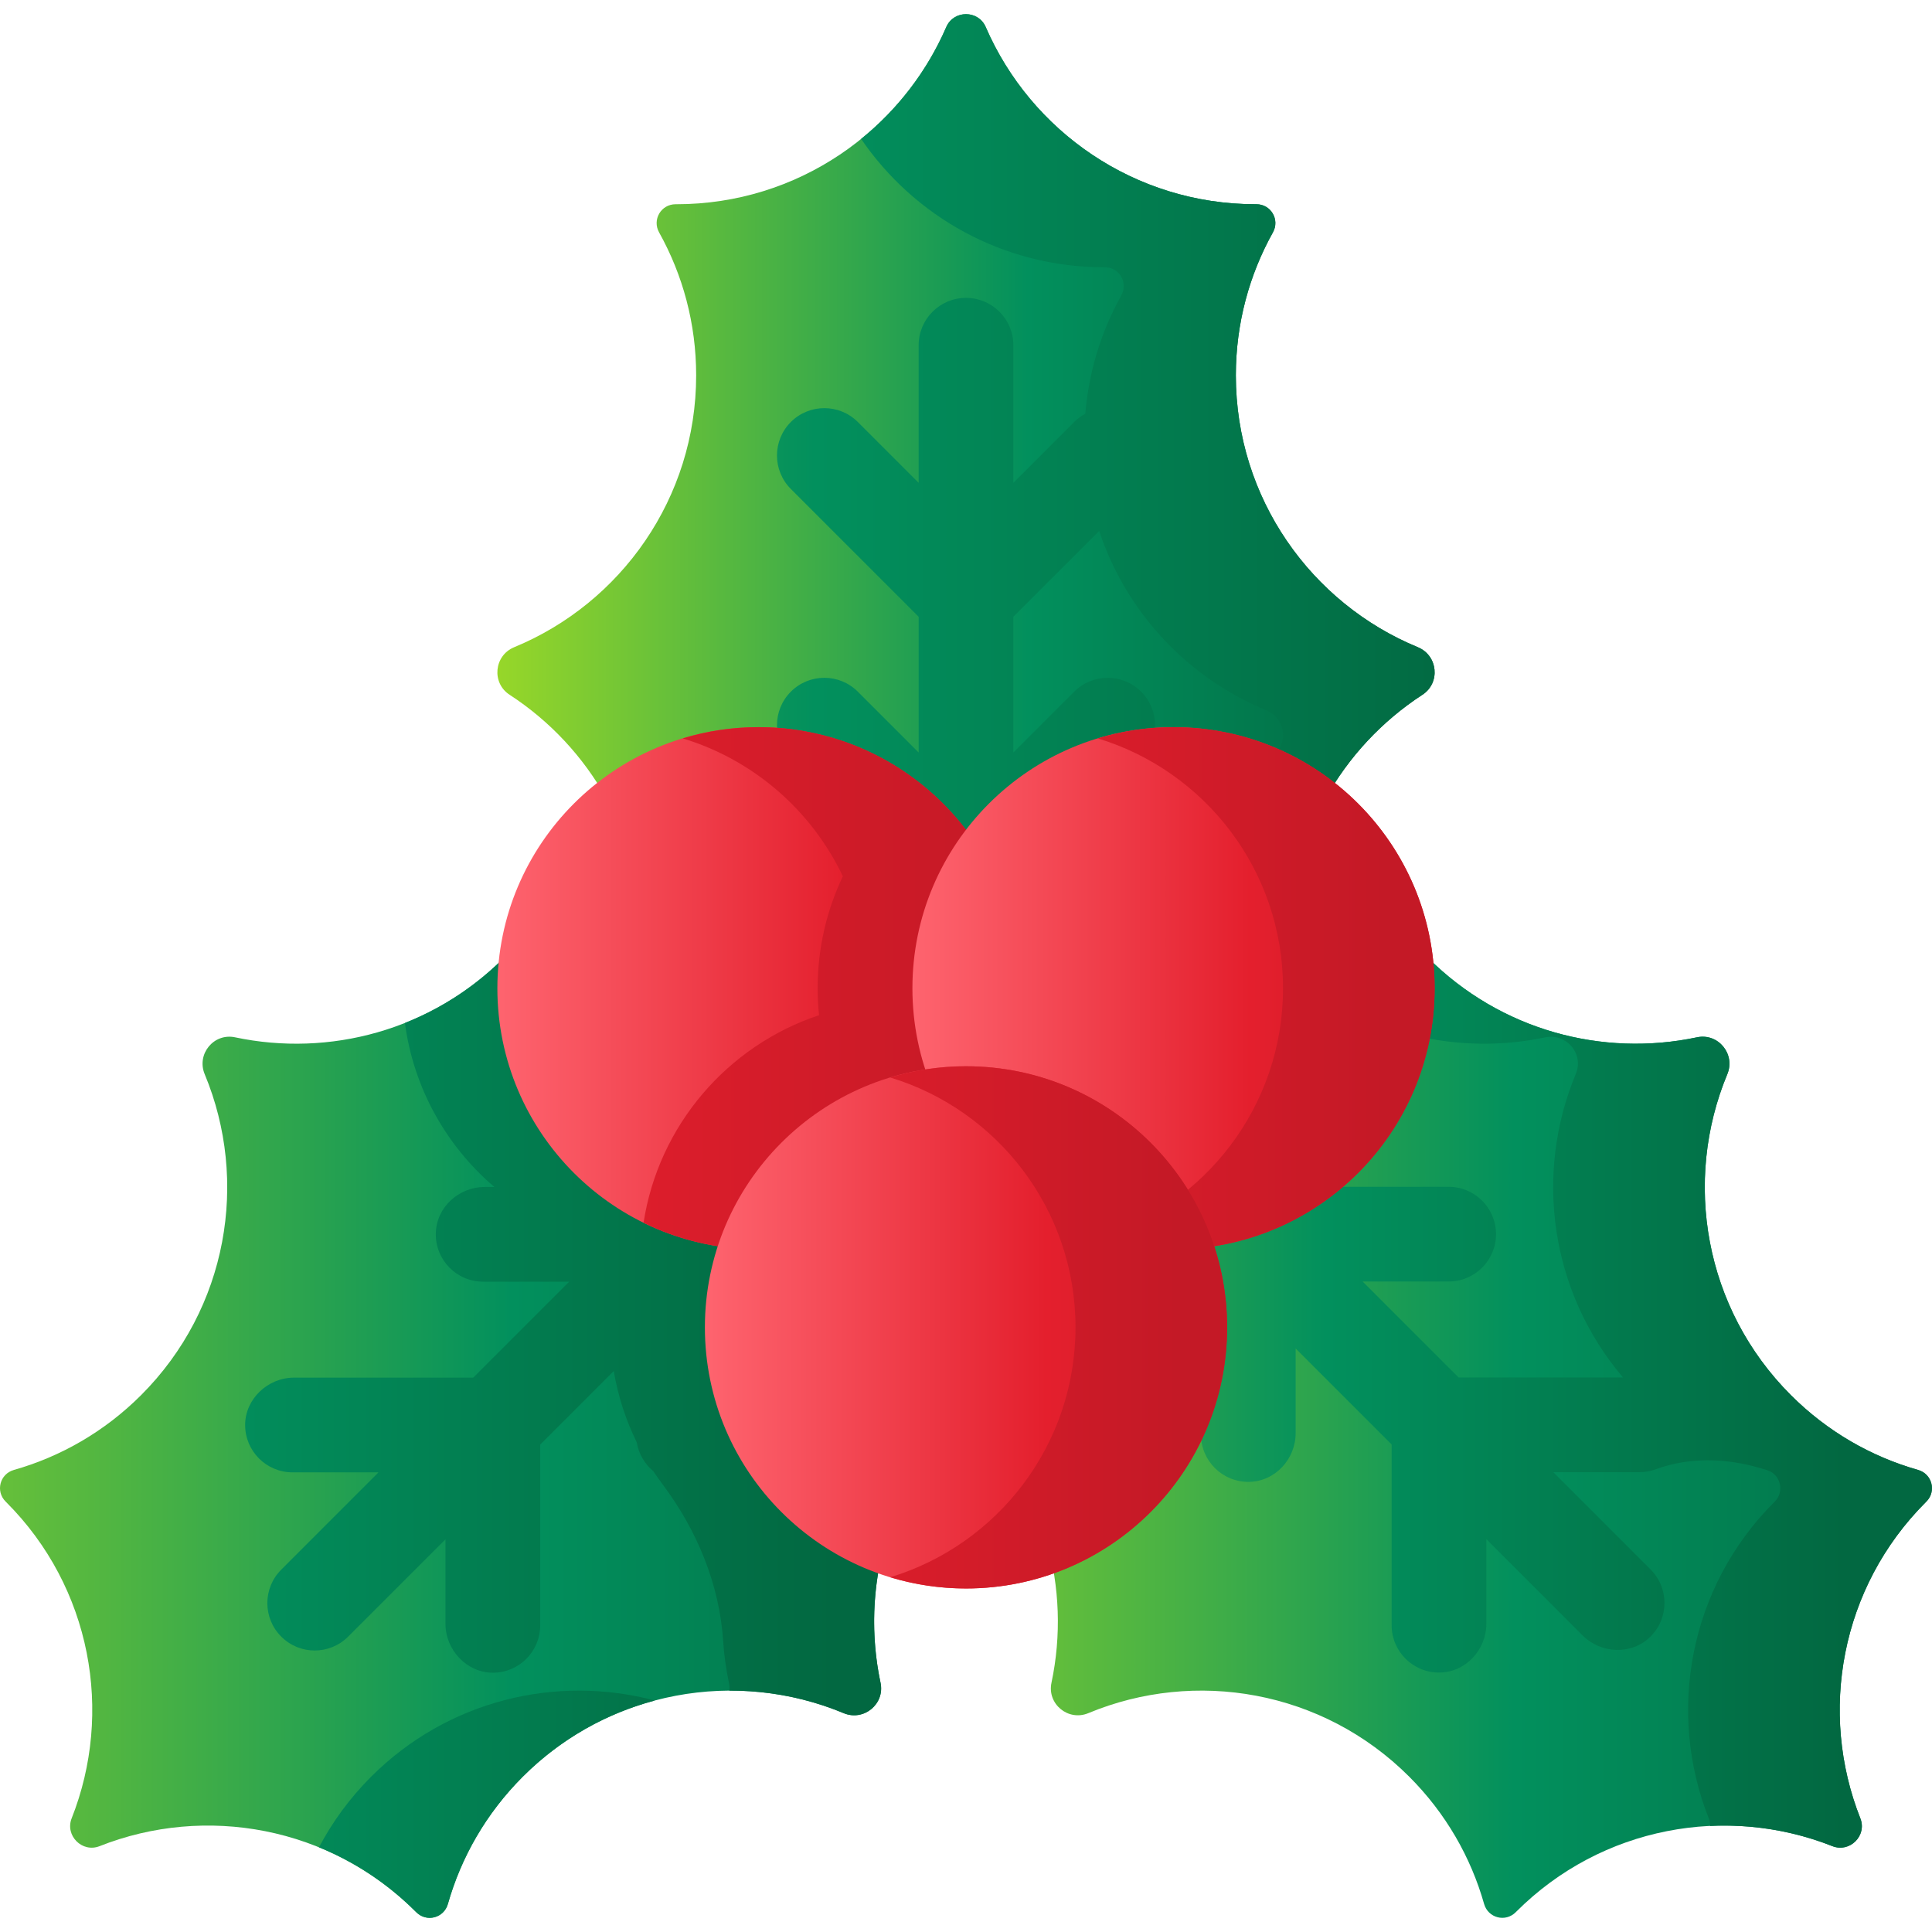 <svg xmlns="http://www.w3.org/2000/svg" version="1.1" xmlns:xlink="http://www.w3.org/1999/xlink" xmlns:svgjs="http://svgjs.com/svgjs" width="512" height="512" x="0" y="0" viewBox="0 0 510 510" style="enable-background:new 0 0 512 512" xml:space="preserve" class="hovered-paths"><g><linearGradient id="lg1"><stop offset="0" stop-color="#97d729"/><stop offset=".565" stop-color="#02905d"/><stop offset=".996" stop-color="#026841"/></linearGradient><linearGradient id="SVGID_1_" gradientUnits="userSpaceOnUse" x1="131.295" x2="378.705" xlink:href="#lg1" y1="142.004" y2="142.004"/><linearGradient id="SVGID_2_" gradientUnits="userSpaceOnUse" x1="-16" x2="393.122" xlink:href="#lg1" y1="142.004" y2="142.004"/><linearGradient id="SVGID_3_" gradientUnits="userSpaceOnUse" x1="210" x2="546.006" xlink:href="#lg1" y1="378.184" y2="378.184"/><linearGradient id="SVGID_4_" gradientUnits="userSpaceOnUse" x1="170.667" x2="488.309" xlink:href="#lg1" y1="368.924" y2="368.924"/><linearGradient id="SVGID_5_" gradientUnits="userSpaceOnUse" x1="-66" x2="290.099" xlink:href="#lg1" y1="378.184" y2="378.184"/><linearGradient id="SVGID_6_" gradientUnits="userSpaceOnUse" x1="-167.333" x2="221.628" xlink:href="#lg1" y1="476.273" y2="476.273"/><linearGradient id="SVGID_7_" gradientUnits="userSpaceOnUse" x1="-167.333" x2="221.628" xlink:href="#lg1" y1="351.451" y2="351.451"/><linearGradient id="lg2"><stop offset="0" stop-color="#fe646f"/><stop offset=".521" stop-color="#e41f2d"/><stop offset="1" stop-color="#c41926"/></linearGradient><linearGradient id="SVGID_8_" gradientUnits="userSpaceOnUse" x1="131.295" x2="308.009" xlink:href="#lg2" y1="260.877" y2="260.877"/><linearGradient id="SVGID_9_" gradientUnits="userSpaceOnUse" x1="1" x2="267.511" xlink:href="#lg2" y1="260.879" y2="260.879"/><linearGradient id="SVGID_10_" gradientUnits="userSpaceOnUse" x1="240.854" x2="412.005" xlink:href="#lg2" y1="260.877" y2="260.877"/><linearGradient id="SVGID_11_" gradientUnits="userSpaceOnUse" x1="121" x2="366.018" xlink:href="#lg2" y1="260.877" y2="260.877"/><linearGradient id="SVGID_12_" gradientUnits="userSpaceOnUse" x1="186.075" x2="359.005" xlink:href="#lg2" y1="350.39" y2="350.39"/><linearGradient id="SVGID_13_" gradientUnits="userSpaceOnUse" x1="66.22" x2="311.238" xlink:href="#lg2" y1="350.39" y2="350.39"/><g><g><path d="m134.523 183.401c21.273 13.839 35.346 37.83 35.346 65.096 0 .247-.001.494-.003.74-.043 4.573 4.105 8 8.591 7.111 4.901-.971 9.969-1.48 15.157-1.48 21.404 0 40.791 8.671 54.828 22.687 3.63 3.624 9.488 3.624 13.117 0 14.037-14.016 33.424-22.687 54.828-22.687 5.188 0 10.256.509 15.157 1.48 4.486.889 8.633-2.538 8.591-7.11-.002-.246-.003-.493-.003-.74 0-27.266 14.074-51.256 35.346-65.096 4.816-3.133 4.104-10.365-1.208-12.555-28.19-11.622-48.038-39.376-48.038-71.763 0-13.695 3.551-26.56 9.78-37.729 1.879-3.368-.517-7.453-4.373-7.443-.065 0-.13 0-.195 0-31.91 0-59.323-19.264-71.241-46.792-1.954-4.513-8.452-4.513-10.406 0-11.918 27.529-39.331 46.792-71.241 46.792-.065 0-.13 0-.195 0-3.856-.01-6.252 4.075-4.373 7.443 6.23 11.169 9.78 24.034 9.78 37.729 0 32.387-19.847 60.141-48.038 71.763-5.312 2.19-6.023 9.421-1.207 12.554z" fill="url(#SVGID_1_)" data-original="url(#SVGID_1_)"/><path d="m374.27 170.847c-28.19-11.622-48.038-39.375-48.038-71.763 0-13.695 3.551-26.56 9.78-37.729 1.879-3.368-.517-7.453-4.373-7.443-.065 0-.13 0-.195 0-31.91 0-59.323-19.264-71.241-46.792-1.954-4.513-8.452-4.513-10.406 0-5.018 11.591-12.791 21.707-22.481 29.546 13.972 20.452 37.469 33.883 64.108 33.883h.195c3.856-.01 6.252 4.075 4.373 7.443-5.234 9.383-8.567 19.967-9.502 31.23-1.052.565-2.043 1.287-2.931 2.175l-16.059 16.06v-36.323c0-6.904-5.596-12.5-12.5-12.5s-12.5 5.596-12.5 12.5v36.323l-16.059-16.059c-4.882-4.882-12.796-4.882-17.678 0-4.882 4.882-4.882 12.796 0 17.678l33.737 33.737v35.829l-16.059-16.059c-4.882-4.882-12.796-4.882-17.678 0-4.882 4.882-4.882 12.796 0 17.678l33.737 33.737v38.219c2.069 1.681 4.057 3.457 5.941 5.339 3.63 3.624 9.488 3.624 13.117 0 1.884-1.882 3.872-3.658 5.942-5.339v-38.218l33.737-33.736c4.882-4.882 4.882-12.796 0-17.678s-12.796-4.882-17.678 0l-16.059 16.056v-35.829l22.653-22.653c7.118 21.459 23.34 38.767 44.096 47.325 5.312 2.19 6.024 9.421 1.208 12.555-18.99 12.354-32.233 32.8-34.859 56.441 5.099-1.054 10.378-1.612 15.789-1.612 5.188 0 10.256.509 15.157 1.48 4.486.889 8.634-2.538 8.591-7.11-.002-.246-.003-.493-.003-.74 0-27.266 14.074-51.256 35.346-65.096 4.815-3.134 4.104-10.365-1.208-12.555z" fill="url(#SVGID_2_)" data-original="url(#SVGID_2_)"/></g><path d="m447.943 273.825c-24.828 5.256-51.743-1.756-71.023-21.036-.175-.175-.348-.35-.521-.526-3.203-3.264-8.559-2.754-11.103 1.047-2.779 4.153-6.003 8.096-9.671 11.764-15.135 15.135-34.975 22.712-54.811 22.728-5.129.004-9.271 4.146-9.275 9.275-.015 19.837-7.593 39.676-22.728 54.811-3.668 3.668-7.612 6.892-11.764 9.671-3.8 2.543-4.31 7.899-1.047 11.102.176.173.351.346.526.521 19.28 19.28 26.292 46.195 21.036 71.023-1.19 5.621 4.427 10.231 9.731 8.024 28.152-11.716 61.811-6.125 84.712 16.776 9.684 9.684 16.27 21.291 19.762 33.594 1.053 3.71 5.635 4.904 8.355 2.171.046-.046.092-.092.138-.138 22.563-22.563 55.569-28.326 83.462-17.288 4.573 1.81 9.168-2.785 7.358-7.358-11.039-27.893-5.276-60.899 17.288-83.462.046-.046.092-.092.138-.138 2.734-2.72 1.539-7.302-2.171-8.355-12.303-3.493-23.91-10.079-33.594-19.762-22.901-22.901-28.492-56.56-16.776-84.712 2.209-5.305-2.401-10.922-8.022-9.732z" fill="url(#SVGID_3_)" data-original="url(#SVGID_3_)"/><path d="m506.322 388.027c-12.297-3.494-23.899-10.078-33.58-19.758-22.901-22.901-28.492-56.56-16.776-84.711 2.208-5.305-2.403-10.922-8.024-9.732-24.828 5.256-51.743-1.756-71.023-21.036-.175-.175-.349-.351-.521-.527-3.207-3.27-8.574-2.724-11.124 1.081-2.774 4.14-5.99 8.073-9.649 11.731-.336.336-.688.649-1.029.978 16.414 8.962 35.383 11.559 53.273 7.784 5.593-1.18 10.325 4.34 8.121 9.614-11.002 26.326-6.85 57.489 12.45 80.171h-43.405l-25.335-25.335h22.711c6.904 0 12.5-5.596 12.5-12.5 0-6.904-5.597-12.5-12.5-12.5h-47.711l-25.911-25.911c-2.652.275-5.313.424-7.976.426-5.093.004-9.272 4.182-9.275 9.275-.002 2.663-.152 5.325-.426 7.977l25.911 25.911v47.711c0 6.982 5.723 12.626 12.734 12.498 6.881-.126 12.266-6.03 12.266-12.913v-22.296l25.335 25.335v47.711c0 6.982 5.723 12.626 12.734 12.498 6.882-.126 12.266-6.03 12.266-12.913v-22.296l25.391 25.391c4.867 4.867 12.849 5.234 17.804.457 5.048-4.867 5.104-12.905.167-17.842l-25.684-25.684h22.71c1.515 0 2.967-.27 4.309-.764 8.971-3.302 18.819-2.977 27.968-.206.436.132.872.26 1.31.384 3.673 1.042 4.859 5.658 2.153 8.35-.046.046-.092.092-.138.138-22.563 22.563-28.326 55.569-17.288 83.462.269.678.381 1.354.389 2.012 10.913-.515 21.913 1.255 32.217 5.324 4.604 1.818 9.241-2.721 7.419-7.324-11.045-27.895-5.284-60.908 17.283-83.474l.138-.138c2.718-2.702 1.502-7.312-2.184-8.359z" fill="url(#SVGID_4_)" data-original="url(#SVGID_4_)"/><path d="m62.057 273.825c24.828 5.256 51.743-1.756 71.023-21.036.175-.175.348-.35.521-.526 3.203-3.264 8.559-2.754 11.103 1.047 2.779 4.153 6.003 8.096 9.671 11.764 15.135 15.135 34.975 22.712 54.811 22.728 5.129.004 9.271 4.146 9.275 9.275.015 19.837 7.593 39.676 22.727 54.811 3.668 3.668 7.612 6.892 11.764 9.671 3.8 2.543 4.31 7.899 1.047 11.102-.176.173-.351.346-.526.521-19.28 19.28-26.292 46.195-21.036 71.023 1.19 5.621-4.427 10.231-9.731 8.024-28.152-11.716-61.811-6.125-84.712 16.776-9.684 9.684-16.27 21.291-19.762 33.594-1.053 3.71-5.635 4.904-8.355 2.171-.046-.046-.092-.092-.138-.138-22.563-22.563-55.569-28.326-83.462-17.288-4.573 1.81-9.168-2.785-7.358-7.358 11.039-27.893 5.276-60.899-17.288-83.462-.046-.046-.092-.092-.138-.138-2.734-2.72-1.539-7.302 2.171-8.355 12.303-3.493 23.91-10.079 33.594-19.762 22.901-22.901 28.492-56.56 16.776-84.712-2.208-5.305 2.402-10.922 8.023-9.732z" fill="url(#SVGID_5_)" data-original="url(#SVGID_5_)"/><g><path d="m97.97 469.004c-5.64 5.64-10.23 11.93-13.76 18.64 9.29 3.79 17.99 9.45 25.53 16.99.04.04.09.09.14.14 2.72 2.73 7.3 1.54 8.35-2.17 3.49-12.31 10.08-23.91 19.76-33.6 10.01-10.01 22.08-16.71 34.85-20.11-25.86-6.88-54.58-.17-74.87 20.11z" fill="url(#SVGID_6_)" data-original="url(#SVGID_6_)"/><path d="m252.95 361.564c-4.15-2.78-8.09-6.01-11.76-9.68-13.1-13.1-20.54-29.72-22.31-46.82-.28-2.65-.42-5.32-.42-7.99 0-5.12-4.15-9.27-9.27-9.27-2.67 0-5.34-.14-7.99-.42-17.1-1.77-33.73-9.21-46.83-22.31-3.66-3.67-6.89-7.61-9.67-11.76-2.54-3.8-7.9-4.31-11.1-1.05-.17.18-.34.35-.52.53-5.38 5.38-11.36 9.81-17.72 13.27-2.76 1.51-5.58 2.83-8.47 3.98 2.29 17.27 10.98 32.52 23.61 43.29h-2.543c-6.88 0-12.784 5.379-12.915 12.258-.133 7.011 5.517 12.742 12.498 12.742h22.71l-25.33 25.33h-47.335c-6.868 0-12.865 5.614-12.875 12.481-.005 3.457 1.396 6.594 3.66 8.859 2.27 2.26 5.39 3.66 8.84 3.66h22.71l-25.68 25.69c-4.89 4.88-4.89 12.79 0 17.67 4.88 4.89 12.79 4.89 17.67 0l25.69-25.68v22.336c0 6.868 5.614 12.865 12.482 12.874 3.457.005 6.594-1.396 8.858-3.66 2.26-2.26 3.66-5.39 3.66-8.84v-47.71l19.42-19.43c1.12 6.64 3.19 12.97 6.07 18.82.5 3.05 2.09 5.73 4.37 7.62.769 1.164 1.572 2.304 2.408 3.417 9.085 12.098 15.034 26.349 16.034 41.445.244 3.687.75 7.36 1.518 10.988.15.71.19 1.41.13 2.08 10.26-.04 20.53 1.94 30.16 5.95 5.3 2.2 10.92-2.41 9.73-8.03-1.73-8.19-2.13-16.6-1.2-24.9 1.9-16.85 9.31-33.2 22.23-46.12.18-.18.35-.35.53-.52 3.26-3.21 2.75-8.56-1.05-11.1z" fill="url(#SVGID_7_)" data-original="url(#SVGID_7_)"/></g><circle cx="200.22" cy="260.877" fill="url(#SVGID_8_)" r="68.926" data-original="url(#SVGID_8_)"/><path d="m269.15 260.874c0 3.61-.28 7.16-.81 10.62-2.75 17.75-12.27 33.27-25.84 43.83-11.67 9.08-26.34 14.48-42.28 14.48-6.96 0-13.68-1.03-20.01-2.95-3.58-1.08-7.03-2.44-10.33-4.07 3.97-25.74 22.18-46.77 46.33-54.8-.25-2.34-.37-4.71-.37-7.11 0-10.58 2.38-20.59 6.65-29.55-8.26-17.38-23.59-30.76-42.28-36.41 6.33-1.93 13.05-2.96 20.01-2.96 15.94 0 30.61 5.41 42.28 14.48 16.22 12.61 26.65 32.31 26.65 54.44z" fill="url(#SVGID_9_)" data-original="url(#SVGID_9_)"/><circle cx="309.78" cy="260.877" fill="url(#SVGID_10_)" r="68.926" data-original="url(#SVGID_10_)"/><path d="m309.78 191.951c-6.961 0-13.676 1.042-20.01 2.961 28.306 8.576 48.916 34.859 48.916 65.965s-20.61 57.389-48.916 65.965c6.334 1.919 13.049 2.961 20.01 2.961 38.066 0 68.926-30.859 68.926-68.926s-30.86-68.926-68.926-68.926z" fill="url(#SVGID_11_)" data-original="url(#SVGID_11_)"/><circle cx="255" cy="350.39" fill="url(#SVGID_12_)" r="68.926" data-original="url(#SVGID_12_)"/><path d="m255 281.465c-6.961 0-13.676 1.042-20.01 2.961 28.306 8.576 48.916 34.859 48.916 65.965s-20.61 57.389-48.916 65.965c6.334 1.919 13.049 2.961 20.01 2.961 38.066 0 68.926-30.859 68.926-68.926s-30.86-68.926-68.926-68.926z" fill="url(#SVGID_13_)" data-original="url(#SVGID_13_)"/></g></g></svg>